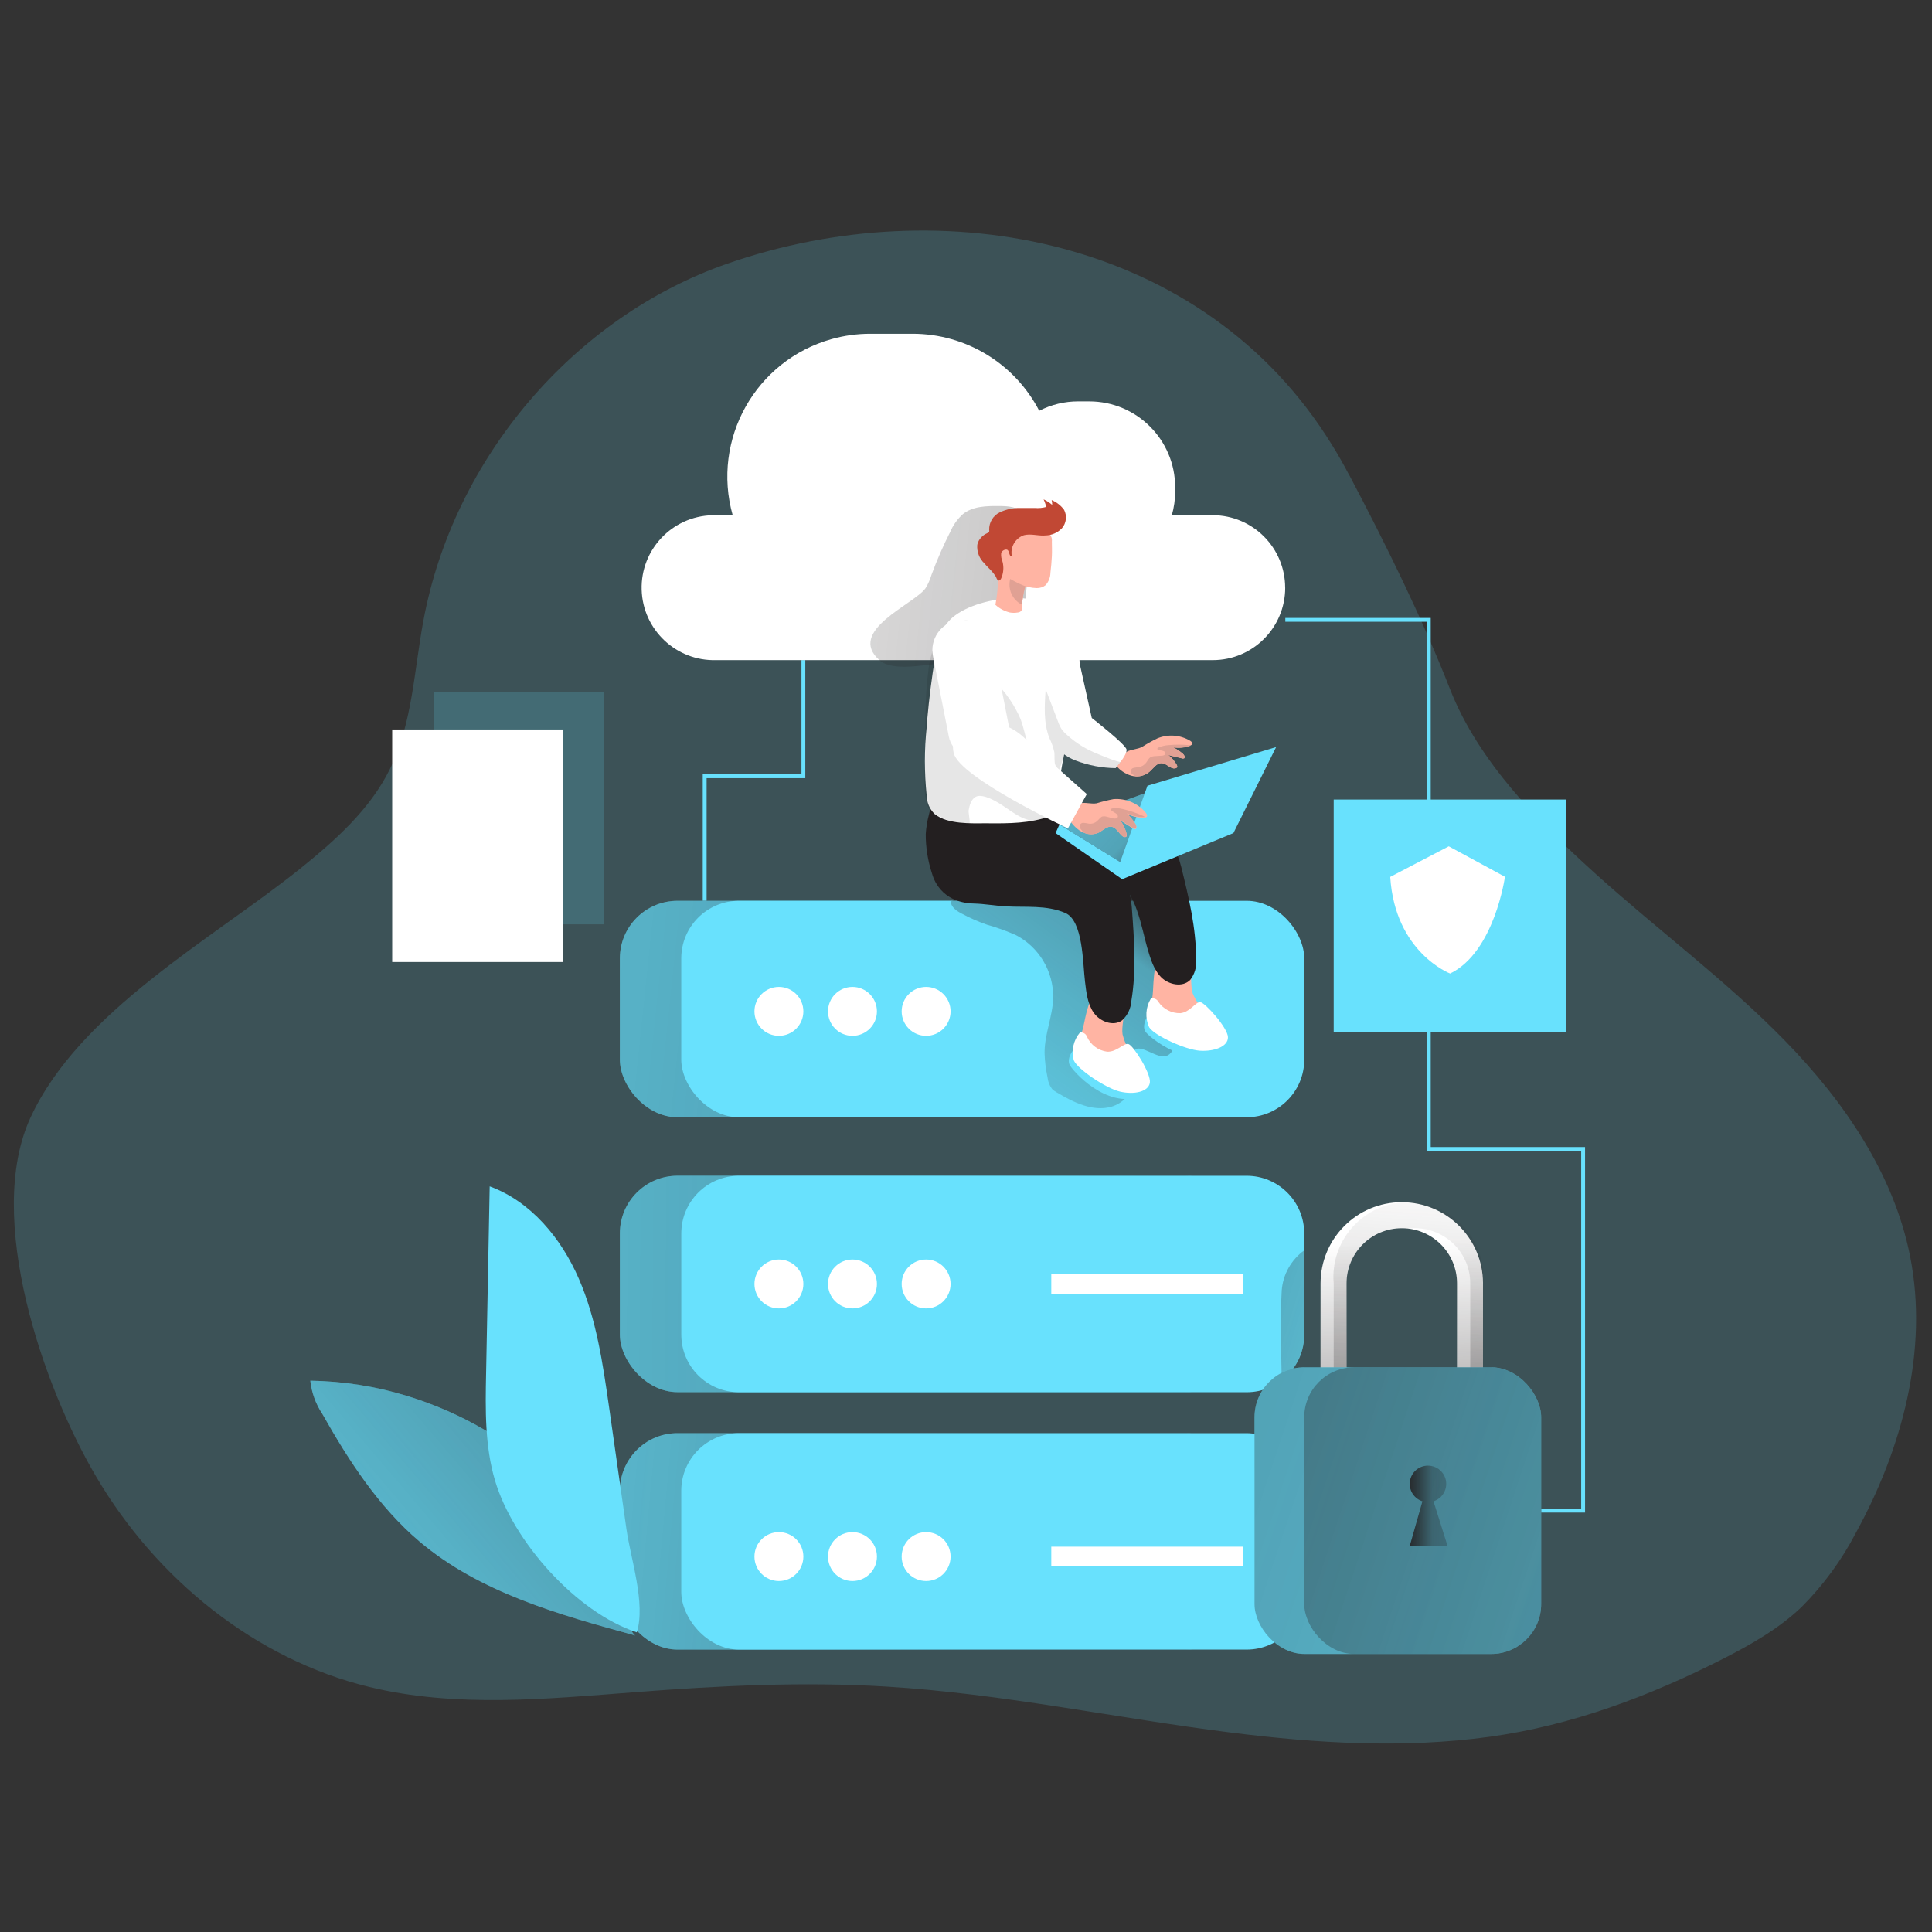 <svg transform="scale(1)" id="_0475_online_storage" xmlns="http://www.w3.org/2000/svg" xmlns:xlink="http://www.w3.org/1999/xlink" viewBox="0 0 500 500" class="show_show__wrapper__graphic__5Waiy "><rect x="0" y="0" width="500" height="500" fill="#333333" stroke="none"/><title>React</title><defs><style>.cls-1{fill:#020202;opacity:.1;}.cls-1,.cls-2,.cls-3,.cls-4,.cls-5,.cls-6,.cls-7,.cls-8,.cls-9,.cls-10,.cls-11,.cls-12,.cls-13,.cls-14,.cls-15,.cls-16,.cls-17,.cls-18,.cls-19,.cls-20,.cls-21{stroke-width:0px;}.cls-1,.cls-3{isolation:isolate;}.cls-2{fill:url(#linear-gradient);}.cls-3{opacity:.18;}.cls-3,.cls-21{fill:#68e1fd;}.cls-4{fill:url(#linear-gradient-11);}.cls-5{fill:url(#linear-gradient-12);}.cls-6{fill:url(#linear-gradient-13);}.cls-7{fill:url(#linear-gradient-10);}.cls-8{fill:url(#linear-gradient-4);}.cls-9{fill:url(#linear-gradient-2);}.cls-10{fill:url(#linear-gradient-3);}.cls-11{fill:url(#linear-gradient-8);}.cls-12{fill:url(#linear-gradient-9);}.cls-13{fill:url(#linear-gradient-7);}.cls-14{fill:url(#linear-gradient-5);}.cls-15{fill:url(#linear-gradient-6);}.cls-16{fill:#231f20;}.cls-17{fill:#e0a194;}.cls-18{fill:#c14834;}.cls-19{fill:#fff;}.cls-20{fill:#ffb4a3;}</style><linearGradient id="linear-gradient" x1="294.32" y1="3986.8" x2="69.76" y2="4007.49" gradientTransform="translate(-31 4387.76) scale(1 -1)" gradientUnits="userSpaceOnUse"><stop offset="0" stop-color="#231f20"></stop><stop offset=".13" stop-color="#231f20" stop-opacity=".69"></stop><stop offset=".25" stop-color="#231f20" stop-opacity=".32"></stop><stop offset="1" stop-color="#231f20" stop-opacity="0"></stop></linearGradient><linearGradient id="linear-gradient-2" x1="339.23" y1="4054.91" x2="-19.05" y2="4057.92" xlink:href="#linear-gradient"></linearGradient><linearGradient id="linear-gradient-3" x1="333.23" y1="4054.92" x2="436.28" y2="4023.32" gradientTransform="translate(-42.87 4381.74) scale(1 -1)" xlink:href="#linear-gradient"></linearGradient><linearGradient id="linear-gradient-4" x1="344.98" y1="4118.96" x2="-15.32" y2="4156.8" xlink:href="#linear-gradient"></linearGradient><linearGradient id="linear-gradient-5" x1="406.99" y1="4007.58" x2="404.73" y2="4060.18" gradientTransform="translate(-42.87 4381.74) scale(1 -1)" xlink:href="#linear-gradient"></linearGradient><linearGradient id="linear-gradient-6" x1="403.81" y1="3981.18" x2="409.87" y2="4078.07" gradientTransform="translate(-42.87 4381.74) scale(1 -1)" xlink:href="#linear-gradient"></linearGradient><linearGradient id="linear-gradient-7" x1="245.46" y1="4045.55" x2="670.82" y2="3904.78" xlink:href="#linear-gradient"></linearGradient><linearGradient id="linear-gradient-8" x1="272.58" y1="4038.71" x2="638.19" y2="3917.71" xlink:href="#linear-gradient"></linearGradient><linearGradient id="linear-gradient-9" x1="406.15" y1="3991.98" x2="435.68" y2="3991.98" gradientTransform="translate(-42.87 4381.74) scale(1 -1)" xlink:href="#linear-gradient"></linearGradient><linearGradient id="linear-gradient-10" x1="207.28" y1="4027.26" x2="84.65" y2="3922.81" gradientTransform="translate(-42.87 4381.74) scale(1 -1)" xlink:href="#linear-gradient"></linearGradient><linearGradient id="linear-gradient-11" x1="342.4" y1="4163.32" x2="277.3" y2="4073.5" gradientTransform="translate(-42.87 4381.74) scale(1 -1)" xlink:href="#linear-gradient"></linearGradient><linearGradient id="linear-gradient-12" x1="426.69" y1="4215.1" x2="151.66" y2="4244.87" gradientTransform="translate(-42.87 4381.74) scale(1 -1)" xlink:href="#linear-gradient"></linearGradient><linearGradient id="linear-gradient-13" x1="343.48" y1="4158.42" x2="273.83" y2="4221.63" xlink:href="#linear-gradient"></linearGradient></defs><g id="background"><path class="cls-3" d="M349.13,122.83c9.37,17.71,18.9,37.03,26.15,55.55,7.37,18.83,23.24,34.76,37.85,47.94,16.13,14.55,33.67,27.49,48.86,43.06,15.19,15.57,28.15,34.39,32.37,55.86,4.78,24.31-2.16,49.77-14.04,71.42-3.7,7.13-8.46,13.62-14.11,19.27-5.87,5.58-12.99,9.64-20.15,13.3-19.17,9.76-39.34,17.34-60.63,20.26-22.16,3.04-44.7,1.69-66.82-1.1-29.75-3.74-59.22-10.08-89.16-11.9-21.58-1.32-43.23-.24-64.78,1.42-23.06,1.76-46.57,4.14-69.06-1.32-29.51-7.15-55.09-27.88-70.72-54.43-13.63-23.09-28.94-67-17.02-92.89,12.7-27.57,47.14-46.29,69.7-64.37,9.09-7.31,18.19-15.37,23.38-25.95,5.79-11.8,6.22-25.46,8.63-38.35,7.79-41.99,38.97-78.62,78.76-92.4,55.86-19.39,123.33-6.52,156.25,46.74,1.6,2.54,3.1,5.21,4.53,7.91Z"></path><rect class="cls-3" x="112.25" y="179.04" width="44.13" height="60.18"></rect><rect class="cls-19" x="101.5" y="188.79" width="44.13" height="60.18"></rect></g><g id="technology"><polygon class="cls-21" points="410.21 391.45 398.86 391.45 398.86 390.46 409.21 390.46 409.21 297.83 369.29 297.83 369.29 160.91 332.64 160.91 332.64 159.92 370.27 159.92 370.27 296.85 410.21 296.85 410.21 391.45"></polygon><polygon class="cls-21" points="182.87 233.13 181.87 233.13 181.87 200.39 207.42 200.39 207.42 170.83 208.41 170.83 208.41 201.39 182.87 201.39 182.87 233.13"></polygon><rect class="cls-21" x="160.42" y="370.9" width="161.23" height="56.01" rx="14.91" ry="14.91"></rect><rect class="cls-21" x="160.42" y="304.28" width="161.23" height="56.01" rx="14.91" ry="14.91"></rect><rect class="cls-2" x="160.42" y="370.9" width="161.23" height="56.01" rx="14.91" ry="14.91"></rect><rect class="cls-9" x="160.42" y="304.28" width="161.23" height="56.01" rx="14.91" ry="14.91"></rect><rect class="cls-21" x="176.31" y="370.9" width="161.23" height="56.01" rx="14.91" ry="14.91"></rect><path class="cls-21" d="M337.54,319.2v26.17c.02,8.23-6.63,14.92-14.86,14.94-.03,0-.06,0-.09,0h-131.36c-8.24,0-14.91-6.68-14.91-14.91,0,0,0-.02,0-.03v-26.17c0-8.24,6.68-14.91,14.91-14.91h131.36c8.24-.02,14.93,6.65,14.94,14.88,0,0,0,.02,0,.03Z"></path><path class="cls-10" d="M337.54,323.59v21.78c0,4.64-2.16,9.01-5.83,11.84-.11-4.63-.37-17.53,0-23.25.32-4.15,2.46-7.94,5.83-10.37Z"></path><rect class="cls-21" x="160.42" y="233.13" width="161.23" height="56.01" rx="14.91" ry="14.91"></rect><rect class="cls-8" x="160.42" y="233.13" width="161.23" height="56.01" rx="14.91" ry="14.91"></rect><rect class="cls-21" x="176.31" y="233.13" width="161.23" height="56.01" rx="14.91" ry="14.91"></rect><path class="cls-19" d="M332.61,152.09c0,10.35-8.39,18.75-18.75,18.75,0,0,0,0-.01,0h-128.52c-10.36.29-18.98-7.88-19.27-18.23-.29-10.36,7.88-18.98,18.23-19.27.35,0,.69,0,1.04,0h4.29c-5.52-19.65,5.94-40.06,25.59-45.58,3.25-.91,6.62-1.38,10-1.38h10.94c13.8-.01,26.45,7.68,32.8,19.93,3.12-1.6,6.58-2.44,10.09-2.43h2.86c12.28,0,22.23,9.95,22.23,22.23h0v1.1c0,2.07-.29,4.13-.86,6.12h10.64c10.33.05,18.68,8.43,18.69,18.76Z"></path><path class="cls-19" d="M380.44,357.23c-1.83,0-3.32-1.46-3.36-3.29v-21.78c0-7.9-6.4-14.3-14.3-14.3s-14.3,6.4-14.3,14.3v21.78c0,1.86-1.5,3.36-3.36,3.36s-3.36-1.5-3.36-3.36v-21.78c0-11.61,9.4-21.03,21.01-21.03,11.61,0,21.03,9.4,21.03,21.01v21.8c-.04,1.83-1.53,3.29-3.36,3.29Z"></path><path class="cls-14" d="M383.8,332.16v21.78c0,1.18-.64,2.27-1.66,2.86-.51.31-1.1.47-1.7.47-1.84,0-3.34-1.49-3.36-3.33v-21.78c0-7.24-5.41-13.34-12.6-14.2-.57-.06-1.13-.1-1.7-.1-7.9,0-14.3,6.4-14.3,14.3v21.78c-.01,1.18-.64,2.26-1.66,2.86-.52.31-1.11.47-1.72.47-1.85,0-3.35-1.51-3.36-3.36v-21.75c.02-11.61,9.43-21.01,21.03-21.02.57,0,1.14.03,1.7.09,10.91.89,19.31,9.99,19.32,20.93Z"></path><path class="cls-15" d="M383.8,332.16v21.78c.54.91.23,2.09-.68,2.62-.91.54-2.09.23-2.62-.68-.35-.6-.35-1.34,0-1.94v-21.78c0-7.9-6.4-14.3-14.3-14.3-.57,0-1.15.04-1.72.1-.57-.06-1.13-.1-1.7-.1-7.9,0-14.3,6.4-14.3,14.3v21.78c.53.92.22,2.09-.7,2.62-.92.53-2.09.22-2.62-.7-.34-.59-.34-1.32,0-1.92v-21.78c-.92-10.66,6.98-20.05,17.64-20.97,10.66-.92,20.05,6.98,20.97,17.64.1,1.11.1,2.22,0,3.33h.03Z"></path><rect class="cls-21" x="324.67" y="353.86" width="74.18" height="74.18" rx="12.93" ry="12.93"></rect><rect class="cls-13" x="324.67" y="353.87" width="74.17" height="74.17" rx="12.91" ry="12.91"></rect><rect class="cls-11" x="337.54" y="353.87" width="61.31" height="74.17" rx="12.91" ry="12.91"></rect><path class="cls-12" d="M368.13,388.53h0c-2.48-.79-3.86-3.44-3.07-5.93s3.44-3.86,5.93-3.07c2.48.79,3.86,3.44,3.07,5.93-.46,1.46-1.61,2.6-3.07,3.07l3.67,11.67h-9.85l3.32-11.67Z"></path><circle class="cls-19" cx="201.58" cy="261.74" r="6.33"></circle><circle class="cls-19" cx="220.62" cy="261.74" r="6.33"></circle><circle class="cls-19" cx="239.68" cy="261.74" r="6.33"></circle><circle class="cls-19" cx="201.58" cy="332.29" r="6.33"></circle><circle class="cls-19" cx="220.62" cy="332.29" r="6.33"></circle><circle class="cls-19" cx="239.68" cy="332.29" r="6.33"></circle><circle class="cls-19" cx="201.58" cy="402.84" r="6.33"></circle><circle class="cls-19" cx="220.62" cy="402.84" r="6.33"></circle><circle class="cls-19" cx="239.68" cy="402.84" r="6.33"></circle><rect class="cls-21" x="345.16" y="206.92" width="60.18" height="60.18"></rect><path class="cls-21" d="M80.31,357.32c.33,3.07,1.39,6.01,3.1,8.58,6.86,12.13,14.56,24.06,25.18,33.06,15.63,13.21,36.08,18.92,55.84,24.31-1.76-.86-3.89-10.01-4.68-11.97-1.53-3.92-2.96-7.88-4.42-11.83-2.33-6.22-7.15-11.22-11.95-15.81-10.75-10.39-23.82-18.07-38.12-22.42-8.09-2.48-16.49-3.79-24.95-3.92Z"></path><path class="cls-7" d="M80.31,357.32c.33,3.07,1.39,6.01,3.1,8.58,6.86,12.13,14.56,24.06,25.18,33.06,15.63,13.21,36.08,18.92,55.84,24.31-1.76-.86-3.89-10.01-4.68-11.97-1.53-3.92-2.96-7.88-4.42-11.83-2.33-6.22-7.15-11.22-11.95-15.81-10.75-10.39-23.82-18.07-38.12-22.42-8.09-2.48-16.49-3.79-24.95-3.92Z"></path><path class="cls-21" d="M157.62,364.11c-1.62-11.28-3.27-22.71-7.81-33.16-4.53-10.45-12.4-20.02-23.08-23.92-.31,16.15-.62,32.29-.93,48.43-.19,9.32-.34,18.83,2.33,27.77,4.7,15.73,20.99,34.05,36.68,39.22,2.33-7.52-1.57-18.92-2.69-26.74l-4.5-31.6Z"></path><rect class="cls-19" x="272.07" y="329.73" width="49.57" height="5.1"></rect><rect class="cls-19" x="272.07" y="400.28" width="49.57" height="5.1"></rect><path class="cls-19" d="M359.78,226.95l15.16-7.92,14.54,7.88s-2.7,19.46-14.18,25.04c-.03,0-14.27-5.45-15.51-24.99Z"></path></g><g id="character"><path class="cls-4" d="M294.15,271.44c-1.21.54-1.89,1.84-1.64,3.15.14,1.27.74,2.47.94,3.73.59,3.67-2.47,7.24-6.06,8.16-4.7,1.2-9.52-1.17-13.7-3.65-.52-.27-1-.61-1.43-1.02-.67-.89-1.07-1.94-1.17-3.05-.45-2.07-.7-4.18-.76-6.31,0-4.85,2.13-9.48,2.24-14.3.07-6.76-3.65-13-9.64-16.14-2.44-1.07-4.94-1.98-7.51-2.7-2.25-.78-4.43-1.74-6.52-2.86-1.32-.69-2.76-1.66-2.86-3.13,2.21-.99,4.63-1.4,7.03-1.2h41.47c.52-.05,1.04.04,1.52.27.47.36.82.86,1,1.43,2.77,6.65,2.45,14.01,3.02,21.06.22,3.44.86,6.85,1.9,10.14.59,1.79,2.5,5.2,1.3,7.08-2.26,3.49-6.59-1.36-9.14-.67Z"></path><path class="cls-5" d="M239.53,152.23c.68-1.11,1.2-2.3,1.57-3.55,1.39-3.77,3-7.46,4.82-11.04.74-1.73,1.84-3.28,3.23-4.55,2.59-2.12,6.23-2.17,9.58-2.13,2.23,0,4.78.21,6.12,1.99.72,1.18,1.08,2.54,1.04,3.92.72,11.48-.55,23-3.76,34.05-6.15.31-12.31.59-18.47.82-4.19.17-12.55,2.17-15.99-.83-8.77-7.64,8.95-14.53,11.85-18.67Z"></path><path class="cls-20" d="M298.29,257.61c-.28,1.73-.18,3.5.29,5.19.66,1.6,1.79,2.96,3.25,3.9,3.09,2.16,6.9,3.04,10.62,2.46.5-.03.98-.23,1.34-.59.23-.3.35-.67.36-1.04-.01-2.01-.78-3.95-2.16-5.42-1.37-1.46-2.49-3.14-3.3-4.96-1.2-3.55,1.17-12.25-5.29-11.65-5.35.5-4.7,8.35-5.1,12.11Z"></path><path class="cls-16" d="M274.83,209.32c4.91.18,9.81.65,14.67,1.43,8.58,1.32,14.07,4.96,16.19,13.57,1.94,7.86,3.89,15.83,3.86,23.94.2,1.91-.35,3.83-1.53,5.35-1.99,2-5.59,1.26-7.55-.74s-2.76-4.88-3.56-7.58c-1.34-4.59-3.05-15.47-7.91-16.69-8.24-2.06-16.7,3.13-24.77,0-2.88-1.01-5.62-2.37-8.16-4.06-2.54-1.71-4.51-4.15-5.63-7.01-.51-1.52-.79-3.1-.84-4.7-.1-1.32-.07-2.64.09-3.95.26-1.52.51-1.34,2.04-1.33,2.59,0,5.16.2,7.74.44,5.12.43,10.24,1.19,15.37,1.33Z"></path><path class="cls-21" d="M296.69,263.5s-1.17,2.07-.24,3.5,11.3,9.91,19.62,5.26c8.32-4.65-9.47-7.72-9.47-7.72l-9.91-1.04Z"></path><path class="cls-19" d="M297.81,258.46c.76-.26,1.59.08,1.96.79,1.27,1.9,3.43,3.02,5.72,2.96,2.55-.27,3.92-2.99,5.15-2.86s7.06,6.59,7.15,9.04c.09,2.45-3.52,3.77-7.26,3.53s-11.8-3.92-13.14-6.08c-1.08-2.38-.92-5.14.43-7.38Z"></path><path class="cls-20" d="M280.18,266.45c-.56,1.66-.76,3.43-.57,5.18.39,1.69,1.28,3.21,2.56,4.38,2.69,2.65,6.31,4.14,10.08,4.18.5.06,1.01-.07,1.43-.36.27-.26.46-.6.53-.97.32-2-.13-4.04-1.24-5.72-1.11-1.66-1.94-3.5-2.45-5.43-.61-3.69,3.16-11.9-3.32-12.37-5.42-.37-6.06,7.51-7.02,11.12Z"></path><path class="cls-16" d="M264.86,214.97c4.84.95,9.61,2.2,14.3,3.73,8.19,2.7,13.05,7.15,13.74,16.04.61,8.08,1.23,16.26-.11,24.31-.12,1.92-.97,3.72-2.39,5.02-2.29,1.64-5.72.33-7.34-1.97-1.62-2.3-1.92-5.25-2.26-8.05-.59-4.75-.47-15.73-5.08-17.76-4.86-2.12-10.28-1.43-15.44-1.72-2.69-.14-5.52-.67-8.15-.73-8.79-.19-10.62-6.73-10.92-7.76-1.09-3.29-1.64-6.74-1.63-10.21.11-1.7.38-3.38.82-5.02.33-1.53.34-1.7,2-1.43,2.56.43,5.08,1.04,7.56,1.7,4.95,1.26,9.85,2.86,14.9,3.85Z"></path><path class="cls-21" d="M277.57,272s-1.43,1.86-.82,3.42c.61,1.56,9.51,11.62,18.49,8.39s-8.06-9.17-8.06-9.17l-9.61-2.65Z"></path><path class="cls-19" d="M279.49,267.21c.79-.13,1.57.34,1.82,1.1.95,2.1,2.91,3.56,5.19,3.86,2.56.14,4.29-2.32,5.55-1.97s5.89,7.66,5.53,10.01-4.09,3.15-7.74,2.29c-3.65-.86-11-5.79-11.97-8.14-.66-2.5-.05-5.17,1.62-7.15Z"></path><polygon class="cls-21" points="296.36 205.26 274.19 213.36 289.91 223.09 312.33 210.44 296.36 205.26"></polygon><polygon class="cls-6" points="296.36 205.26 274.19 213.36 289.91 223.09 312.33 210.44 296.36 205.26"></polygon><polygon class="cls-21" points="273.18 215.6 290.41 227.54 319.21 215.6 330.26 193.34 296.96 203.35 289.91 223.09 274.19 213.36 273.18 215.6"></polygon><path class="cls-19" d="M276.84,191.22c-1.72,1.03-3.52,1.43-4.98.39l-.36-.3c-2.32-2.27-2.69-7.15-2.59-10.71.04-1.5.16-2.99.37-4.48l8.75-10.64,4.52,20.35c-1.61,2.09-3.54,3.91-5.72,5.39Z"></path><path class="cls-19" d="M276.92,186.13c-.16.97-.17,2-.31,3-.79,5.46-2.86,10.9-2.07,16.49.37,1.22.34,2.52-.09,3.72-.61.92-1.54,1.58-2.6,1.86-5.2,1.93-10.88,1.92-16.43,1.87-4.16,0-10.14.33-13.58-2.43-1.28-1.28-2-3.01-2.02-4.82-.61-5.85-.61-11.75,0-17.6l.17-2.29c.48-5.27,1.14-10.51,2-15.73.64-3.77,1.54-7.84,4.45-10.34,3.86-3.33,10.61-4.9,15.59-5.09,1.62-.1,3.24.04,4.82.41,2.21.7,4.28,1.76,6.13,3.15,2.23,1.54,4.22,2.86,5.05,5.42.9,2.94,1.38,5.98,1.43,9.05.04,2.9-.33,5.78-1.09,8.58-.36,1.36-.92,2.69-1.26,4.05-.1.2-.14.44-.19.7Z"></path><path class="cls-1" d="M250.08,213.81c-1.66.23-5.09-1.76-6.28-2.16-.7-.23-1.32-.69-2-.97-3.49-1.43-2.42-11.65-2.37-14.44.14-7.36-.2-15.06.79-22.32.25-2.82.99-5.57,2.19-8.14,1.22-2.59,3.53-4.5,6.31-5.22.53-.17,1.1-.17,1.63,0,2.12.89,2.04,4.59,2.16,6.41.04,1.83.42,3.63,1.13,5.32.83,1.79,2.16,2.45,3.45,3.77,3.02,2.84,5.42,6.27,7.05,10.08.74,2,1.13,4.12,1.79,6.16,1.7,4.48,4.11,8.66,7.15,12.37,1.03,1.43,2.13,3.15,1.53,4.78-.54,1.13-1.53,1.98-2.73,2.33-1.47.6-3.07.82-4.65.64-3.73-.49-6.55-3.5-9.88-5.23-1.16-.6-3.37-1.62-4.69-1.04s-1.77,2.33-1.97,3.52c-.11.76.51,3.22.16,3.7-.17.25-.44.41-.74.44Z"></path><path class="cls-20" d="M270.64,151.41c-.67.54-1.52.82-2.39.79-.73-.02-1.45-.12-2.16-.29h-.39c-.1-.04-.21-.04-.3,0-.1.07-.17.18-.19.3-.36,1.41-.6,2.84-.71,4.29h0v.79c.01.27-.05.55-.19.79-.25.26-.59.42-.96.44-.66.11-1.33.11-1.99,0-1.39-.34-2.68-1.02-3.75-1.99.46-2.43.69-4.9.69-7.38,0-3.2-.34-6.45.46-9.55.44-2.85,3.11-4.8,5.96-4.36.23.04.45.09.68.15,2.26.29,4.4,1.22,6.15,2.69.51.55.76,1.3.67,2.04,0,1.27.07,2.55,0,3.82-.07,1.27-.19,2.86-.37,4.29-.02,1.17-.45,2.29-1.22,3.17Z"></path><path class="cls-18" d="M269.98,138.6c-1.63,0-3.36-.5-4.96-.1-2.27.77-3.62,3.1-3.16,5.45-.66.13-.6-1-1-1.52-.4-.51-1.57,0-1.76.69-.07.78.05,1.56.36,2.27.37,1.43.24,2.94-.36,4.29-.14.31-.44.67-.76.54s-.49-.74-.64-1.03c-.27-.4-.56-.79-.87-1.16-.64-.76-1.43-1.43-2.04-2.2-1.33-1.24-2.02-3.01-1.87-4.82.14-.71.49-1.37.99-1.9.42-.47.93-.84,1.5-1.09.23-.11.5-.23.59-.46.03-.14.03-.29,0-.43-.06-1.91,1-3.69,2.72-4.53,1.69-.8,3.55-1.19,5.42-1.14h3.65c.99.09,2,0,2.96-.26-.14-.68-.37-1.34-.67-1.97.8.37,1.55.85,2.22,1.43.02-.42-.03-.84-.14-1.24,1.29.53,2.41,1.41,3.23,2.53.81,1.57.57,3.47-.59,4.79-1.13,1.16-2.67,1.82-4.29,1.83l-.5.03Z"></path><path class="cls-17" d="M266.09,151.92h-.39c-.1-.04-.21-.04-.3,0-.1.07-.17.18-.19.3-.36,1.41-.6,2.84-.71,4.29h0c-2.48-1.22-3.76-4.02-3.06-6.69,1.46.88,3.01,1.6,4.62,2.16l.03-.06Z"></path><path class="cls-20" d="M303.3,198.76c-.96-.4-1.77-1.3-2.86-1.26s-1.96,1.32-2.86,2.14c-.98.88-2.26,1.34-3.57,1.3-.42-.02-.83-.08-1.23-.19-1.7-.5-3.18-1.55-4.2-2.99,0,0,2.66-2.99,3-3.19,1.17-.67,2.76-.61,4.02-1.29,1.27-.81,2.59-1.54,3.95-2.2,2.77-1.14,5.91-.9,8.48.64.31.19.66.53.49.87-.07.13-.19.23-.33.29h0c-1.47.58-3.07.76-4.63.5.92.45,1.77,1.01,2.55,1.69.34.3.66.87.29,1.14-.2.09-.43.09-.63,0l-3.46-.84c.9.69,1.64,1.56,2.19,2.55.1.16.15.35.14.54-.17.44-.86.49-1.32.29Z"></path><path class="cls-17" d="M303.3,198.76c-.96-.4-1.77-1.3-2.86-1.26s-1.96,1.32-2.86,2.14c-.98.88-2.26,1.34-3.57,1.3-.33-.15-.65-.34-.94-.56-.22-.14-.39-.35-.47-.6-.05-.47.25-.9.7-1.03.47-.11.95-.18,1.43-.21.76-.14,1.44-.56,1.9-1.17.39-.51.63-1.17,1.19-1.43.37-.17.77-.26,1.17-.26l1.57-.1c.24,0,.48-.04.7-.14.22-.11.35-.34.33-.59,0-.27-.33-.41-.59-.51-.51-.19-2.24-.29-1.13-.9.81-.34,1.67-.55,2.55-.6,1.75-.17,3.52-.17,5.28,0,.19.02.37.05.56.1h0c-1.47.58-3.07.76-4.63.5.92.45,1.77,1.01,2.55,1.69.34.3.66.87.29,1.14-.2.09-.43.09-.63,0l-3.46-.84c.9.69,1.64,1.56,2.19,2.55.1.16.15.35.14.54-.24.4-.93.44-1.39.24Z"></path><path class="cls-19" d="M288.74,198.79c-3.53-.04-7.03-.71-10.34-1.96-2.35-.92-4.43-2.42-6.03-4.36-.21-.25-.37-.54-.47-.86-.18-.53-.18-1.11,0-1.64.44-1.57,1.36-2.96,2.63-3.99,3.42-2.55,8.06-.14,8.06-.14,0,0,8.71,6.78,8.95,8.12.14.73-.7,2.1-1.52,3.19-.82,1.09-1.29,1.64-1.29,1.64Z"></path><rect class="cls-19" x="243.37" y="160.17" width="15.77" height="37.12" rx="7.88" ry="7.88" transform="translate(-29.78 51.86) rotate(-11.13)"></rect><path class="cls-1" d="M288.74,198.79c-3.53-.04-7.03-.71-10.34-1.96-.41-.16-2.55-1.43-2.86-1.3-.13.1-.22.24-.26.4l-1.16,3.3c-.7-.46-1.14-1.23-1.17-2.07-.09-.83,0-1.66-.09-2.47-.27-1.26-.7-2.49-1.27-3.65-1.56-3.98-1.27-8.41-.97-12.67l3.17,8.31c.26.79.63,1.55,1.09,2.24.42.53.9,1.01,1.43,1.43,2.26,2.02,4.86,3.62,7.68,4.73.49.2,5.83,2.47,6.12,2.06-.74.94-1.37,1.64-1.37,1.64Z"></path><path class="cls-20" d="M290.33,216.25c-.86-.76-1.43-1.99-2.53-2.27-1.1-.29-2.23.77-3.3,1.43-1.23.62-2.67.66-3.93.13-.42-.16-.81-.36-1.19-.6-1.61-1.14-2.84-2.74-3.53-4.59,0,0,3.27-2.34,3.66-2.45,1.32-.33,2.86.24,4.29,0,1.44-.45,2.91-.81,4.39-1.09,3.16-.24,6.25,1.05,8.29,3.47.27.31.53.8.3,1.1-.1.11-.24.19-.39.2h0c-1.63.13-3.27-.21-4.72-.97.83.79,1.55,1.68,2.16,2.65.29.43.47,1.14,0,1.32-.2,0-.43,0-.63-.19l-3.26-2.04c.75,1.04,1.3,2.22,1.63,3.46.06.2.06.41,0,.61-.14.37-.84.26-1.24-.17Z"></path><path class="cls-17" d="M290.33,216.25c-.86-.76-1.43-1.99-2.53-2.27-1.1-.29-2.23.77-3.3,1.43-1.23.62-2.67.66-3.93.13-.3-.27-.57-.57-.82-.9-.2-.22-.33-.5-.36-.8.03-.49.44-.88.93-.89.48.03.96.1,1.43.21.77.12,1.56-.11,2.14-.63.5-.43.89-1.06,1.43-1.23.41-.07.82-.03,1.22.1l1.6.41c.24.05.48.05.71,0,.26-.05.45-.27.46-.53-.04-.3-.21-.57-.47-.73-.47-.37-2.17-1.06-.93-1.34.88-.11,1.78-.06,2.65.17,1.8.41,3.56,1.01,5.25,1.77.19.08.37.18.54.29h0c-1.63.13-3.27-.21-4.72-.97.83.79,1.55,1.68,2.16,2.65.29.43.47,1.14,0,1.32-.2,0-.43,0-.63-.19l-3.26-2.04c.75,1.04,1.3,2.22,1.63,3.46.06.2.06.41,0,.61-.1.51-.8.4-1.2-.03Z"></path><path class="cls-19" d="M266.48,192.37l14.78,13.14-4.89,8.88s-28.13-13.17-29.56-19.53c-1.43-6.36,6.01-6.12,6.01-6.12,0,0,6.15-4.78,13.66,3.63Z"></path></g></svg>